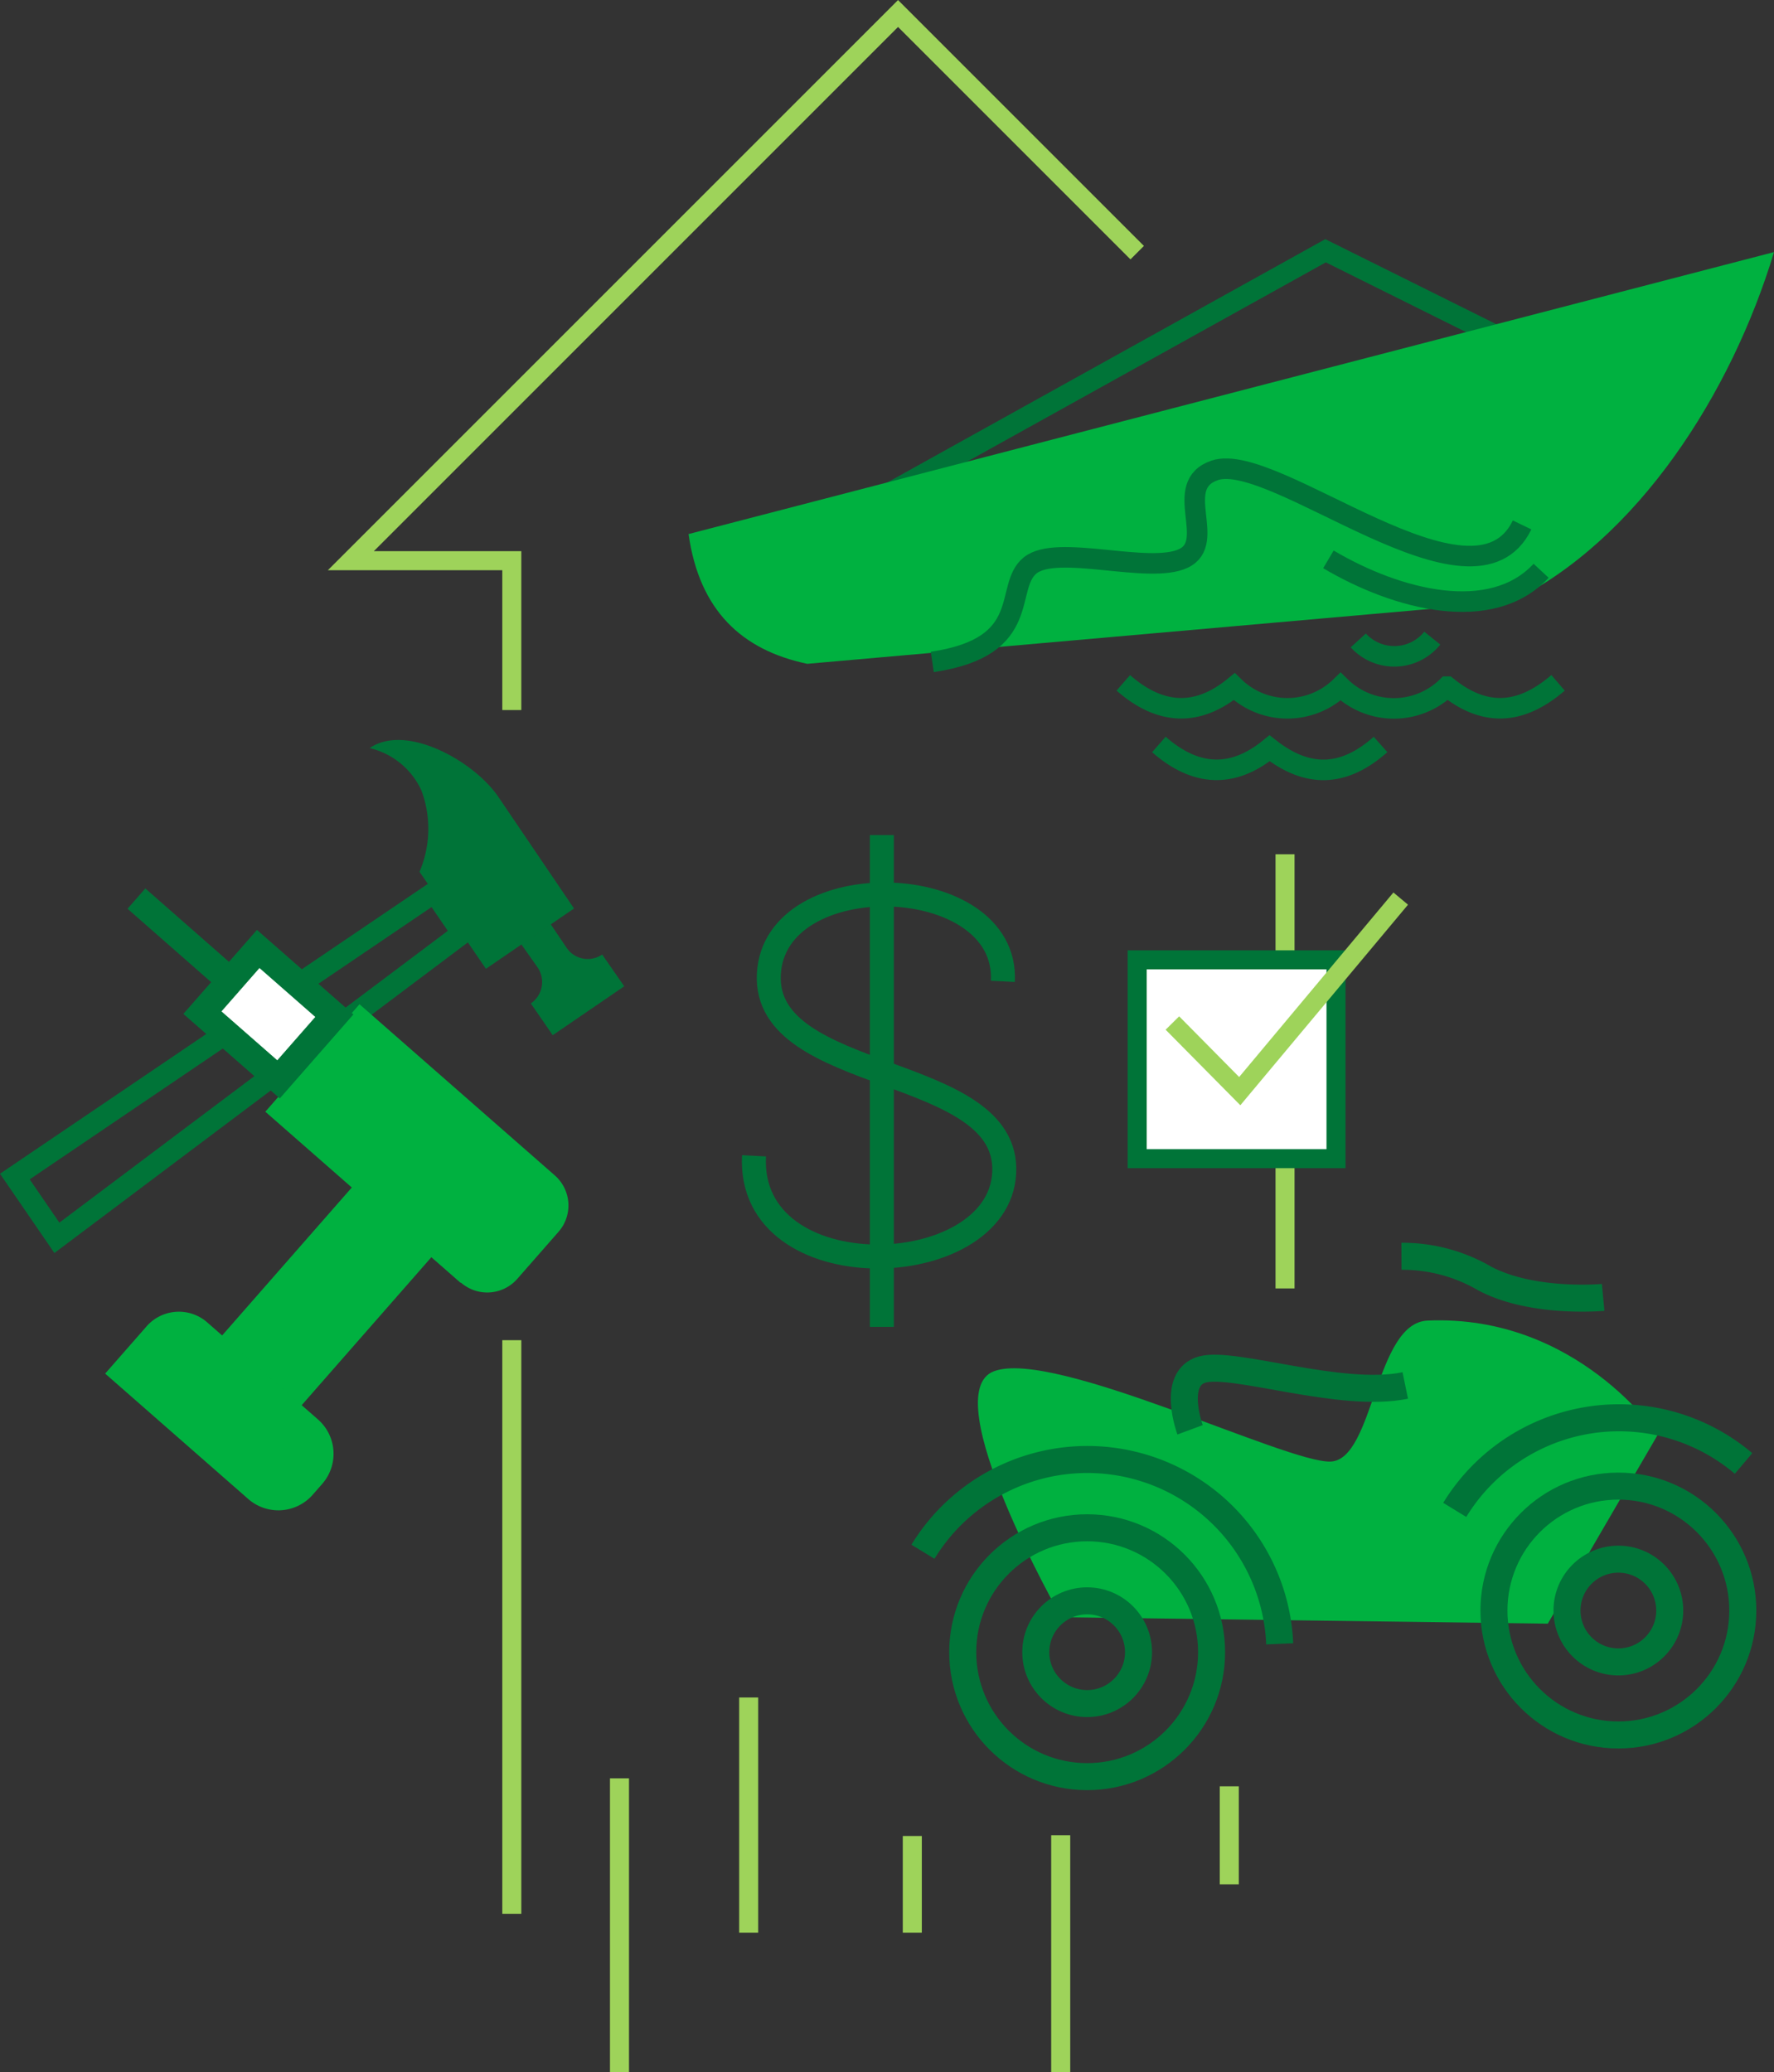 <svg xmlns="http://www.w3.org/2000/svg" viewBox="0 0 93.24 108.91"><rect x="0" y="0" width="93.24" height="108.91" fill="#333333" stroke="none"/><defs><style>.cls-1,.cls-10,.cls-2,.cls-3,.cls-6,.cls-7{fill:none;}.cls-1{stroke:#9ed35a;}.cls-1,.cls-10,.cls-2,.cls-3,.cls-5,.cls-6,.cls-7,.cls-9{stroke-miterlimit:10;}.cls-10,.cls-2,.cls-3,.cls-5,.cls-6,.cls-7,.cls-9{stroke:#007438;}.cls-2{stroke-width:1.26px;}.cls-3{stroke-width:1.08px;}.cls-4{fill:#00b140;}.cls-5,.cls-9{fill:#fff;}.cls-6{stroke-width:1.42px;}.cls-7{stroke-width:1.12px;}.cls-8{fill:#007438;}.cls-10,.cls-9{stroke-width:1.42px;}</style></defs><g id="Layer_2" data-name="Layer 2"><g id="Layer_1-2" data-name="Layer 1"><line class="cls-1" x1="67.54" y1="44.9" x2="67.54" y2="67.72"/><polyline class="cls-1" points="26.9 37.32 26.9 29.47 18.44 29.47 47.2 0.71 59.77 13.28"/><line class="cls-1" x1="26.9" y1="100.59" x2="26.9" y2="70.44"/><path class="cls-2" d="M52.71,51.58c.3-5.84-12-6.2-12.3-.38s12.67,4.67,12.37,10.45-13.52,6.23-13.15-.9"/><line class="cls-2" x1="46.35" y1="43.89" x2="46.35" y2="69.74"/><line class="cls-1" x1="64.61" y1="99.04" x2="64.61" y2="93.89"/><polyline class="cls-3" points="78.86 17.75 69.67 13.18 45.55 26.58"/><path class="cls-4" d="M36.19,28.07,93.24,13.25C91,20.67,86.08,28.38,79.43,31.63l-37,3.26C39,34.17,36.76,32.1,36.19,28.07Z"/><path class="cls-3" d="M80,27.59c-2.54,5.26-13-3.92-16.15-2.87-2.3.78.16,3.77-1.65,4.63s-6.65-.78-8.06.37S54.37,34,49,34.79"/><path class="cls-3" d="M81.89,35.89c-2,1.72-3.89,1.77-5.83.2a4,4,0,0,1-5.6,0,4,4,0,0,1-5.59,0c-1.94,1.59-3.89,1.5-5.83-.2"/><path class="cls-3" d="M60.91,39.13c1.94,1.7,3.88,1.78,5.82.2,2,1.57,3.89,1.52,5.83-.2"/><path class="cls-3" d="M69.82,29.4C73.47,31.56,78.4,32.8,81,30"/><path class="cls-3" d="M71.39,33.66a2.56,2.56,0,0,0,3.89-.12"/><rect class="cls-5" x="59.77" y="50.45" width="10.45" height="10.45"/><polyline class="cls-1" points="61.62 53.77 65.16 57.35 73.62 47.23"/><path class="cls-4" d="M52.25,72.07c3.16-1.18,15.41,4.85,17.69,4.75s2.32-7.29,5.09-7.41c7.85-.34,12.1,6,12.1,6l-5.78,9.93L55.78,85S49.08,73.24,52.25,72.07Z"/><circle class="cls-6" cx="57.14" cy="86.84" r="6.54"/><path class="cls-6" d="M67.26,86.4a10.12,10.12,0,0,0-18.75-4.84"/><path class="cls-6" d="M91.64,76.92a10.12,10.12,0,0,0-15.18,2.44"/><circle class="cls-6" cx="85.06" cy="84.65" r="6.54"/><path class="cls-6" d="M84.26,68.19s-3.71.35-6.24-1a8.58,8.58,0,0,0-4.36-1.16"/><path class="cls-6" d="M73.86,72.82c-3.38.7-9-1.29-10.66-.84s-.65,3.17-.65,3.17"/><circle class="cls-6" cx="57.14" cy="86.84" r="2.7"/><circle class="cls-6" cx="85.06" cy="84.65" r="2.7"/><polygon class="cls-7" points="0.78 61.84 2.99 65.06 24.3 49.05 22.83 46.9 0.78 61.84"/><path class="cls-8" d="M26.17,41.85l4,5.9-4.63,3.17-3.49-5.1a5.76,5.76,0,0,0,.1-4.27,4,4,0,0,0-2.72-2.23C21.34,38,24.89,40,26.17,41.85Z"/><path class="cls-8" d="M32.81,51.84l-3.76,2.57L27.9,52.74h0a1.36,1.36,0,0,0,.35-1.9l-.86-1.22.78-.52.77-.53.83,1.23a1.34,1.34,0,0,0,1.88.37h0Z"/><path class="cls-4" d="M16.59,57H30.24a0,0,0,0,1,0,0v7.51a0,0,0,0,1,0,0H16.59a2.1,2.1,0,0,1-2.1-2.1V59.12a2.1,2.1,0,0,1,2.1-2.1Z" transform="translate(-0.88 121.23) rotate(-138.77)"/><rect class="cls-4" x="14.41" y="62.91" width="5.56" height="10.44" transform="translate(-14.79 130.69) rotate(-138.77)"/><path class="cls-4" d="M8.2,71.44h10a0,0,0,0,1,0,0V74.7A2.26,2.26,0,0,1,16,77H8.2a2.4,2.4,0,0,1-2.4-2.4v-.72A2.4,2.4,0,0,1,8.2,71.44Z" transform="translate(-27.87 137.92) rotate(-138.77)"/><rect class="cls-9" x="11.43" y="51.08" width="5.32" height="4.45" transform="translate(-10.43 102.68) rotate(-138.77)"/><line class="cls-10" x1="11.91" y1="51.39" x2="7.17" y2="47.23"/><line class="cls-1" x1="39.35" y1="89.22" x2="39.35" y2="101.58"/><line class="cls-1" x1="47.95" y1="96.5" x2="47.95" y2="101.58"/><line class="cls-1" x1="55.75" y1="96.46" x2="55.75" y2="108.91"/><line class="cls-1" x1="32.56" y1="93.47" x2="32.56" y2="108.91"/></g></g></svg>